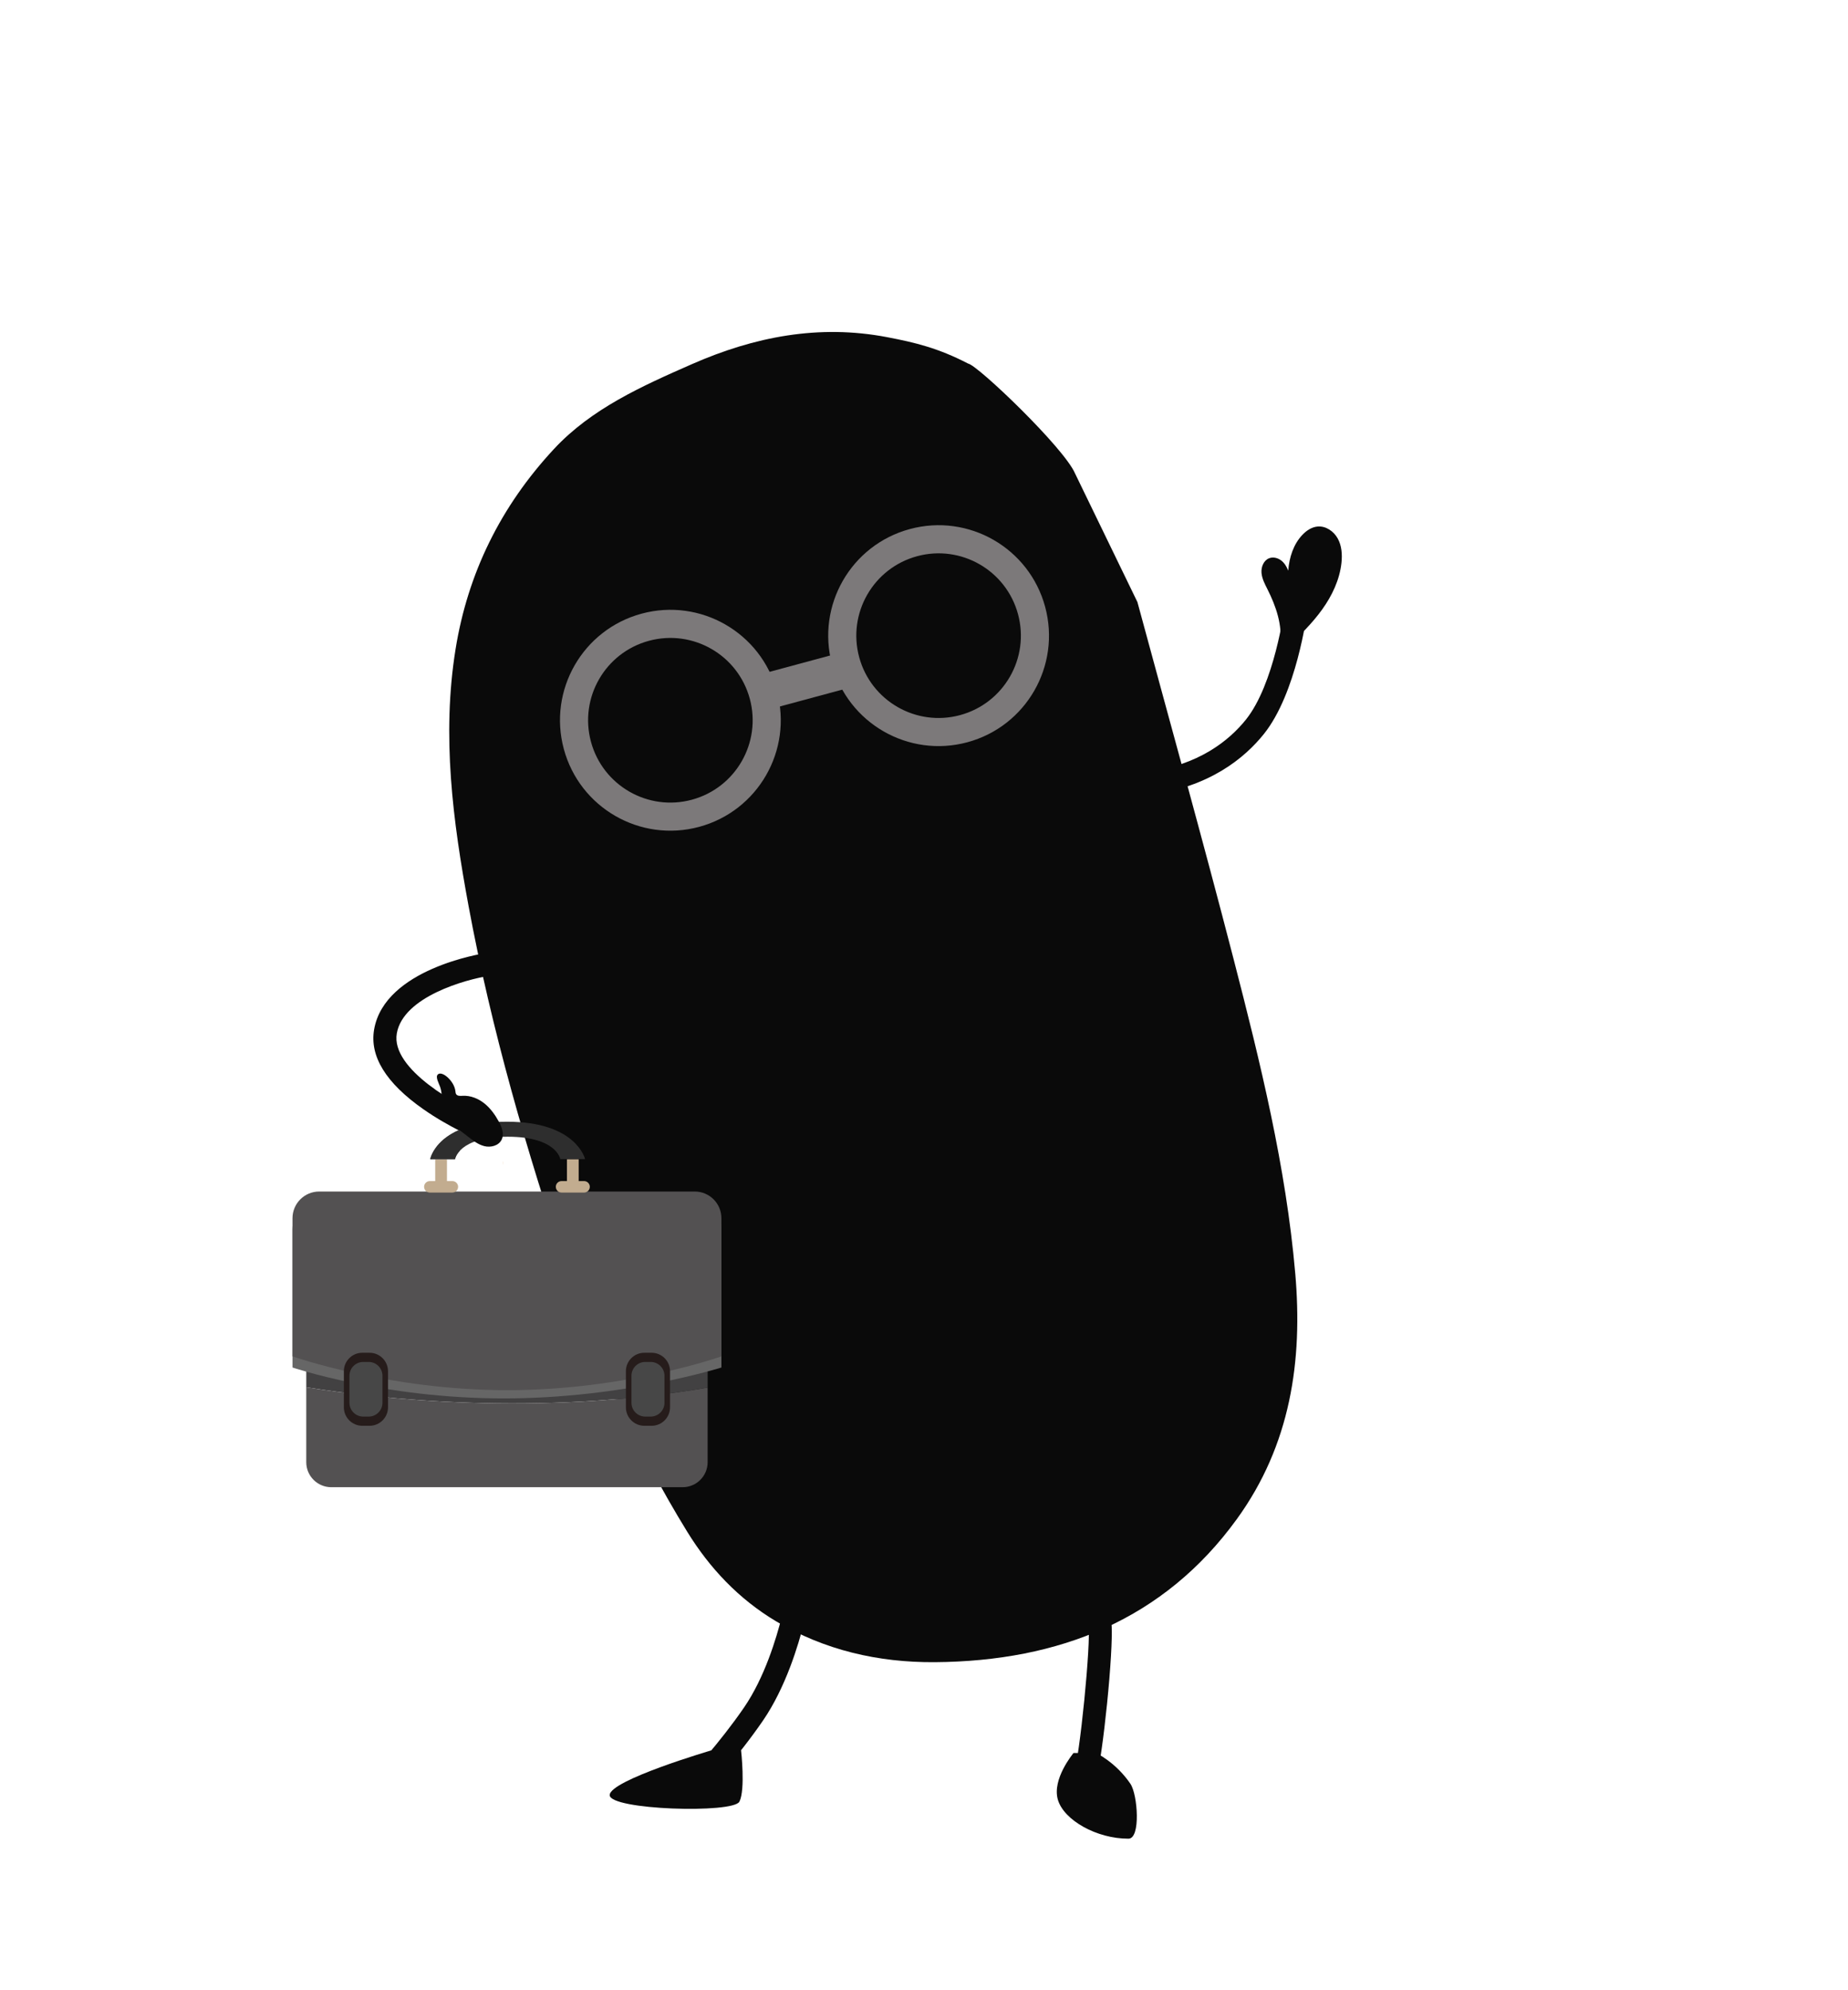 <svg xmlns="http://www.w3.org/2000/svg" id="Capa_1" data-name="Capa 1" viewBox="0 0 1264.44 1361"><defs><style>      .cls-1 {        fill: #424142;      }      .cls-2 {        fill: #e7bf90;      }      .cls-3 {        fill: #0a0a0a;      }      .cls-4 {        fill: #7c797a;      }      .cls-5 {        fill: none;      }      .cls-6 {        fill: #2e2e2e;      }      .cls-7 {        fill: #474747;      }      .cls-8 {        fill: #535152;      }      .cls-9 {        fill: #c2ac8f;      }      .cls-10 {        fill: #666;      }      .cls-11 {        fill: #261c1b;      }    </style></defs><path class="cls-3" d="m778.25,411.79c22,81.33,44.7,162.49,65.77,244.04,18.31,70.86,35.84,141.99,42.21,215.04,5.21,59.77-3.13,117.35-40.02,168.19-49.73,68.53-121.32,97.15-206.65,97.77-38.71.28-75.52-8.27-108.48-27.91-25.76-15.35-45.64-36.57-60.88-61.32-34.84-56.57-61.42-116.58-82.45-179.05-27.51-81.73-51.5-164.29-67.16-248.93-10.75-58.09-18.43-116.43-8.89-175.61,8.34-51.78,30.79-97.63,67.36-136.95,25.61-27.54,60.06-42.96,94.42-58.03,42.61-18.7,86.74-27.36,133.46-18.44,19.55,3.73,35.05,7.52,55.48,18.08,6.47,1.02,65.74,57.67,73.19,75.23"></path><g><path class="cls-3" d="m782.25,544.13c-3.11,0-6.06-1.86-7.3-4.92-1.63-4.03.31-8.62,4.34-10.25,1.19-.48,2.13-.6,4.2-.84,36.75-4.41,57.8-21.99,69-35.96,19.5-24.35,26.28-75.56,26.34-76.08.55-4.31,4.5-7.35,8.81-6.81,4.31.55,7.36,4.5,6.81,8.81-.29,2.28-7.39,56.11-29.67,83.92-13.03,16.26-37.38,36.71-79.41,41.75-.52.06-.94.11-1.24.15-.62.15-1.26.23-1.88.23Zm2.94-.57s0,0,0,0t0,0Zm.02,0s0,0-.01,0c0,0,0,0,.01,0Z"></path><path class="cls-3" d="m875.95,440.12c1.51-12.74-2.89-25.46-8.64-36.92-1.82-3.63-3.81-7.31-4.16-11.35-.35-4.04,1.46-8.6,5.24-10.05,2.69-1.03,5.85-.26,8.16,1.48,2.3,1.74,3.84,4.32,4.89,7.01.67-8.98,3.54-18.1,9.78-24.59,2.75-2.86,6.27-5.2,10.21-5.58,5.66-.55,11.14,3.2,13.88,8.19,2.75,4.98,3.15,10.95,2.55,16.61-1.24,11.6-6.43,22.5-13.24,31.97-6.81,9.47-15.21,17.67-23.64,25.73-3.46,3.31-7.18,7.16-7.23,11.94l2.21-14.44Z"></path></g><path class="cls-3" d="m329.24,779.52c-1.01,0-2.03-.2-3.02-.61-.77-.32-18.96-7.95-36.63-20.32-25.51-17.86-36.82-36.2-33.6-54.54,7.26-41.42,73.79-51.82,76.62-52.24,4.3-.64,8.31,2.32,8.95,6.62.64,4.3-2.32,8.31-6.62,8.95-16.16,2.44-59.03,14.27-63.43,39.39-4.32,24.64,42.41,49.93,60.77,57.6,4.01,1.67,5.91,6.28,4.24,10.3-1.26,3.02-4.19,4.85-7.27,4.85Z"></path><path class="cls-3" d="m477.64,1227.35c-1.93,0-3.87-.71-5.39-2.14-3.17-2.98-3.32-7.96-.34-11.13.2-.21,20.18-21.53,37.12-46.17,14.17-20.62,22.25-47.68,25.81-61.97l.1-.41c1.05-4.22,5.33-6.79,9.55-5.73,4.22,1.05,6.78,5.33,5.73,9.55l-.1.39c-3.81,15.33-12.54,44.42-28.11,67.09-17.64,25.67-37.78,47.14-38.62,48.04-1.55,1.65-3.64,2.48-5.73,2.48Z"></path><path class="cls-3" d="m740.59,1227.35c-3.4,0-6.54-2.23-7.55-5.66-.75-2.57-.14-5.21,1.42-7.15,4.25-12.08,12.15-91.4,10.3-103.47-1.34-2.59-1.19-5.82.67-8.32,2.59-3.49,7.52-4.22,11.01-1.63,3.87,2.87,4.47,7.53,4.23,19.21-.15,7.09-.72,16.77-1.64,27.98-1.83,22.2-4.72,46.44-7.2,60.32-2.06,11.56-3.54,16.79-9.02,18.4-.74.22-1.49.32-2.22.32Zm-2.23-15.43s0,0,0,0c0,0,0,0,0,0Zm8.69-98.17s0,0,0,0c0,0,0,0,0,0Zm0,0s0,0,0,0c0,0,0,0,0,0Z"></path><path class="cls-3" d="m486.55,1197.19s-69.39,20.37-69.39,30.56,84.6,12.73,88.77,4.46c4.17-8.28,1.14-35.01,1.14-35.01h-20.52Z"></path><path class="cls-3" d="m734.51,1198.95c-.48.71-14.75,17.84-10.71,31.88,4.04,14.04,26.62,26.79,48.34,26.72,8.5-.02,6.25-30.19,1.38-37.43-9.98-14.81-23.55-21.17-23.55-21.17h-15.46Z"></path><g><g><path class="cls-1" d="m484.18,949.04v-70.06l-119.83,29.59h-34.97l-119.82-29.59v69.83c49.75,7.97,158.22,20.16,274.63.23Z"></path><path class="cls-8" d="m209.55,948.81v51.25c0,9.44,7.66,17.1,17.11,17.1h240.42c9.44,0,17.1-7.66,17.1-17.1v-51.02c-116.41,19.94-224.87,7.74-274.63-.23Z"></path></g><g><g><g><g><path class="cls-10" d="m475.33,822.55H218.41c-10.09,0-18.28,8.18-18.28,18.27v94.48s62.42,21.14,144.58,21.14,148.9-21.14,148.9-21.14v-94.48c0-10.09-8.18-18.27-18.27-18.27Z"></path><path class="cls-8" d="m475.33,814.93H218.41c-10.09,0-18.28,8.18-18.28,18.27v94.48s65.63,23.12,146.99,23.12,146.49-23.12,146.49-23.12v-94.48c0-10.09-8.18-18.27-18.27-18.27Z"></path></g><g><g><path class="cls-11" d="m247.9,925.21h4.96c6.97,0,12.62,5.66,12.62,12.62v24.7c0,6.97-5.66,12.62-12.62,12.62h-4.96c-6.97,0-12.62-5.66-12.62-12.62v-24.7c0-6.97,5.66-12.62,12.62-12.62Z"></path><path class="cls-7" d="m248.53,931.49h3.71c5.21,0,9.45,4.23,9.45,9.45v18.49c0,5.21-4.23,9.44-9.44,9.44h-3.71c-5.21,0-9.44-4.23-9.44-9.44v-18.49c0-5.21,4.23-9.45,9.45-9.45Z"></path></g><g><path class="cls-11" d="m440.87,925.21h4.96c6.97,0,12.62,5.66,12.62,12.62v24.7c0,6.97-5.66,12.62-12.62,12.62h-4.96c-6.97,0-12.62-5.66-12.62-12.62v-24.7c0-6.97,5.66-12.62,12.62-12.62Z"></path><path class="cls-7" d="m441.49,931.49h3.71c5.21,0,9.45,4.23,9.45,9.45v18.49c0,5.21-4.23,9.44-9.44,9.44h-3.71c-5.21,0-9.44-4.23-9.44-9.44v-18.49c0-5.21,4.23-9.45,9.45-9.45Z"></path></g></g></g><g><g><path class="cls-9" d="m313.44,811.71c0,2.17-1.76,3.93-3.93,3.93h-15.41c-2.16,0-3.93-1.76-3.93-3.93h0c0-2.17,1.76-3.92,3.93-3.92h15.41c2.17,0,3.93,1.76,3.93,3.92h0Z"></path><path class="cls-9" d="m403.56,811.71c0,2.17-1.76,3.93-3.92,3.93h-15.41c-2.17,0-3.93-1.76-3.93-3.93h0c0-2.17,1.75-3.92,3.93-3.92h15.41c2.16,0,3.92,1.76,3.92,3.92h0Z"></path></g><rect class="cls-9" x="297.78" y="792.77" width="8.04" height="17.56"></rect><rect class="cls-9" x="387.91" y="792.77" width="8.03" height="17.56"></rect><path class="cls-6" d="m294.37,792.77s4.85-25.59,52.5-25.59,53.45,25.59,53.45,25.59h-16.97s-2.38-15.32-36.01-15.32-36.01,15.32-36.01,15.32h-16.97Z"></path></g></g><g><path class="cls-5" d="m376.11,771.44c.08.03.17.06.25.09l-.25-.14v.05Z"></path><path class="cls-2" d="m344.18,794.11s-.19,1.18-.14,2.79c.26-1.56.14-2.79.14-2.79Z"></path><path class="cls-6" d="m314.44,772.74c-17.7,7.53-20.07,20.03-20.07,20.03h16.97s.39-2.51,3.08-5.49c-.48-4.55-.27-9.86.02-14.54Z"></path></g></g></g><g><path class="cls-4" d="m439.01,419.7c-40.27,10.87-64.1,52.32-53.23,92.59,10.87,40.27,52.32,64.1,92.59,53.23,40.27-10.87,64.1-52.32,53.23-92.59-10.87-40.27-52.32-64.1-92.59-53.23Zm34.35,127.27c-30.02,8.1-60.92-9.67-69.02-39.68-8.1-30.02,9.67-60.92,39.68-69.02,30.02-8.1,60.92,9.67,69.02,39.68,8.1,30.02-9.67,60.92-39.68,69.02Z"></path><path class="cls-4" d="m622.53,361.84c-40.27,10.87-64.1,52.32-53.23,92.59,10.87,40.27,52.32,64.1,92.59,53.23,40.27-10.87,64.1-52.32,53.23-92.59-10.87-40.27-52.32-64.1-92.59-53.23Zm34.35,127.27c-30.02,8.1-60.92-9.67-69.02-39.68-8.1-30.02,9.67-60.92,39.68-69.02,30.02-8.1,60.92,9.67,69.02,39.68,8.1,30.02-9.67,60.92-39.68,69.02Z"></path><rect class="cls-4" x="518.11" y="453.11" width="67.24" height="24.71" transform="translate(-102.23 159.84) rotate(-15.1)"></rect></g><path class="cls-3" d="m301.18,765.85c6.93,2.31,12.93,6.73,18.67,11.24,3.53,2.78,7.17,5.71,11.53,6.8,4.36,1.09,9.7-.24,11.76-4.23,2.03-3.92.28-8.69-1.84-12.56-2.57-4.69-5.75-9.14-9.93-12.47-4.19-3.33-9.48-5.47-14.83-5.16-1.59.09-3.54.24-4.42-1.1-.39-.59-.44-1.33-.52-2.03-.72-6.98-9.37-14.49-12.15-11.35-1.6,1.8.91,6.08,1.68,8.36,2.45,7.27.73,14.35-5.15,19.26l5.2,3.25Z"></path></svg>